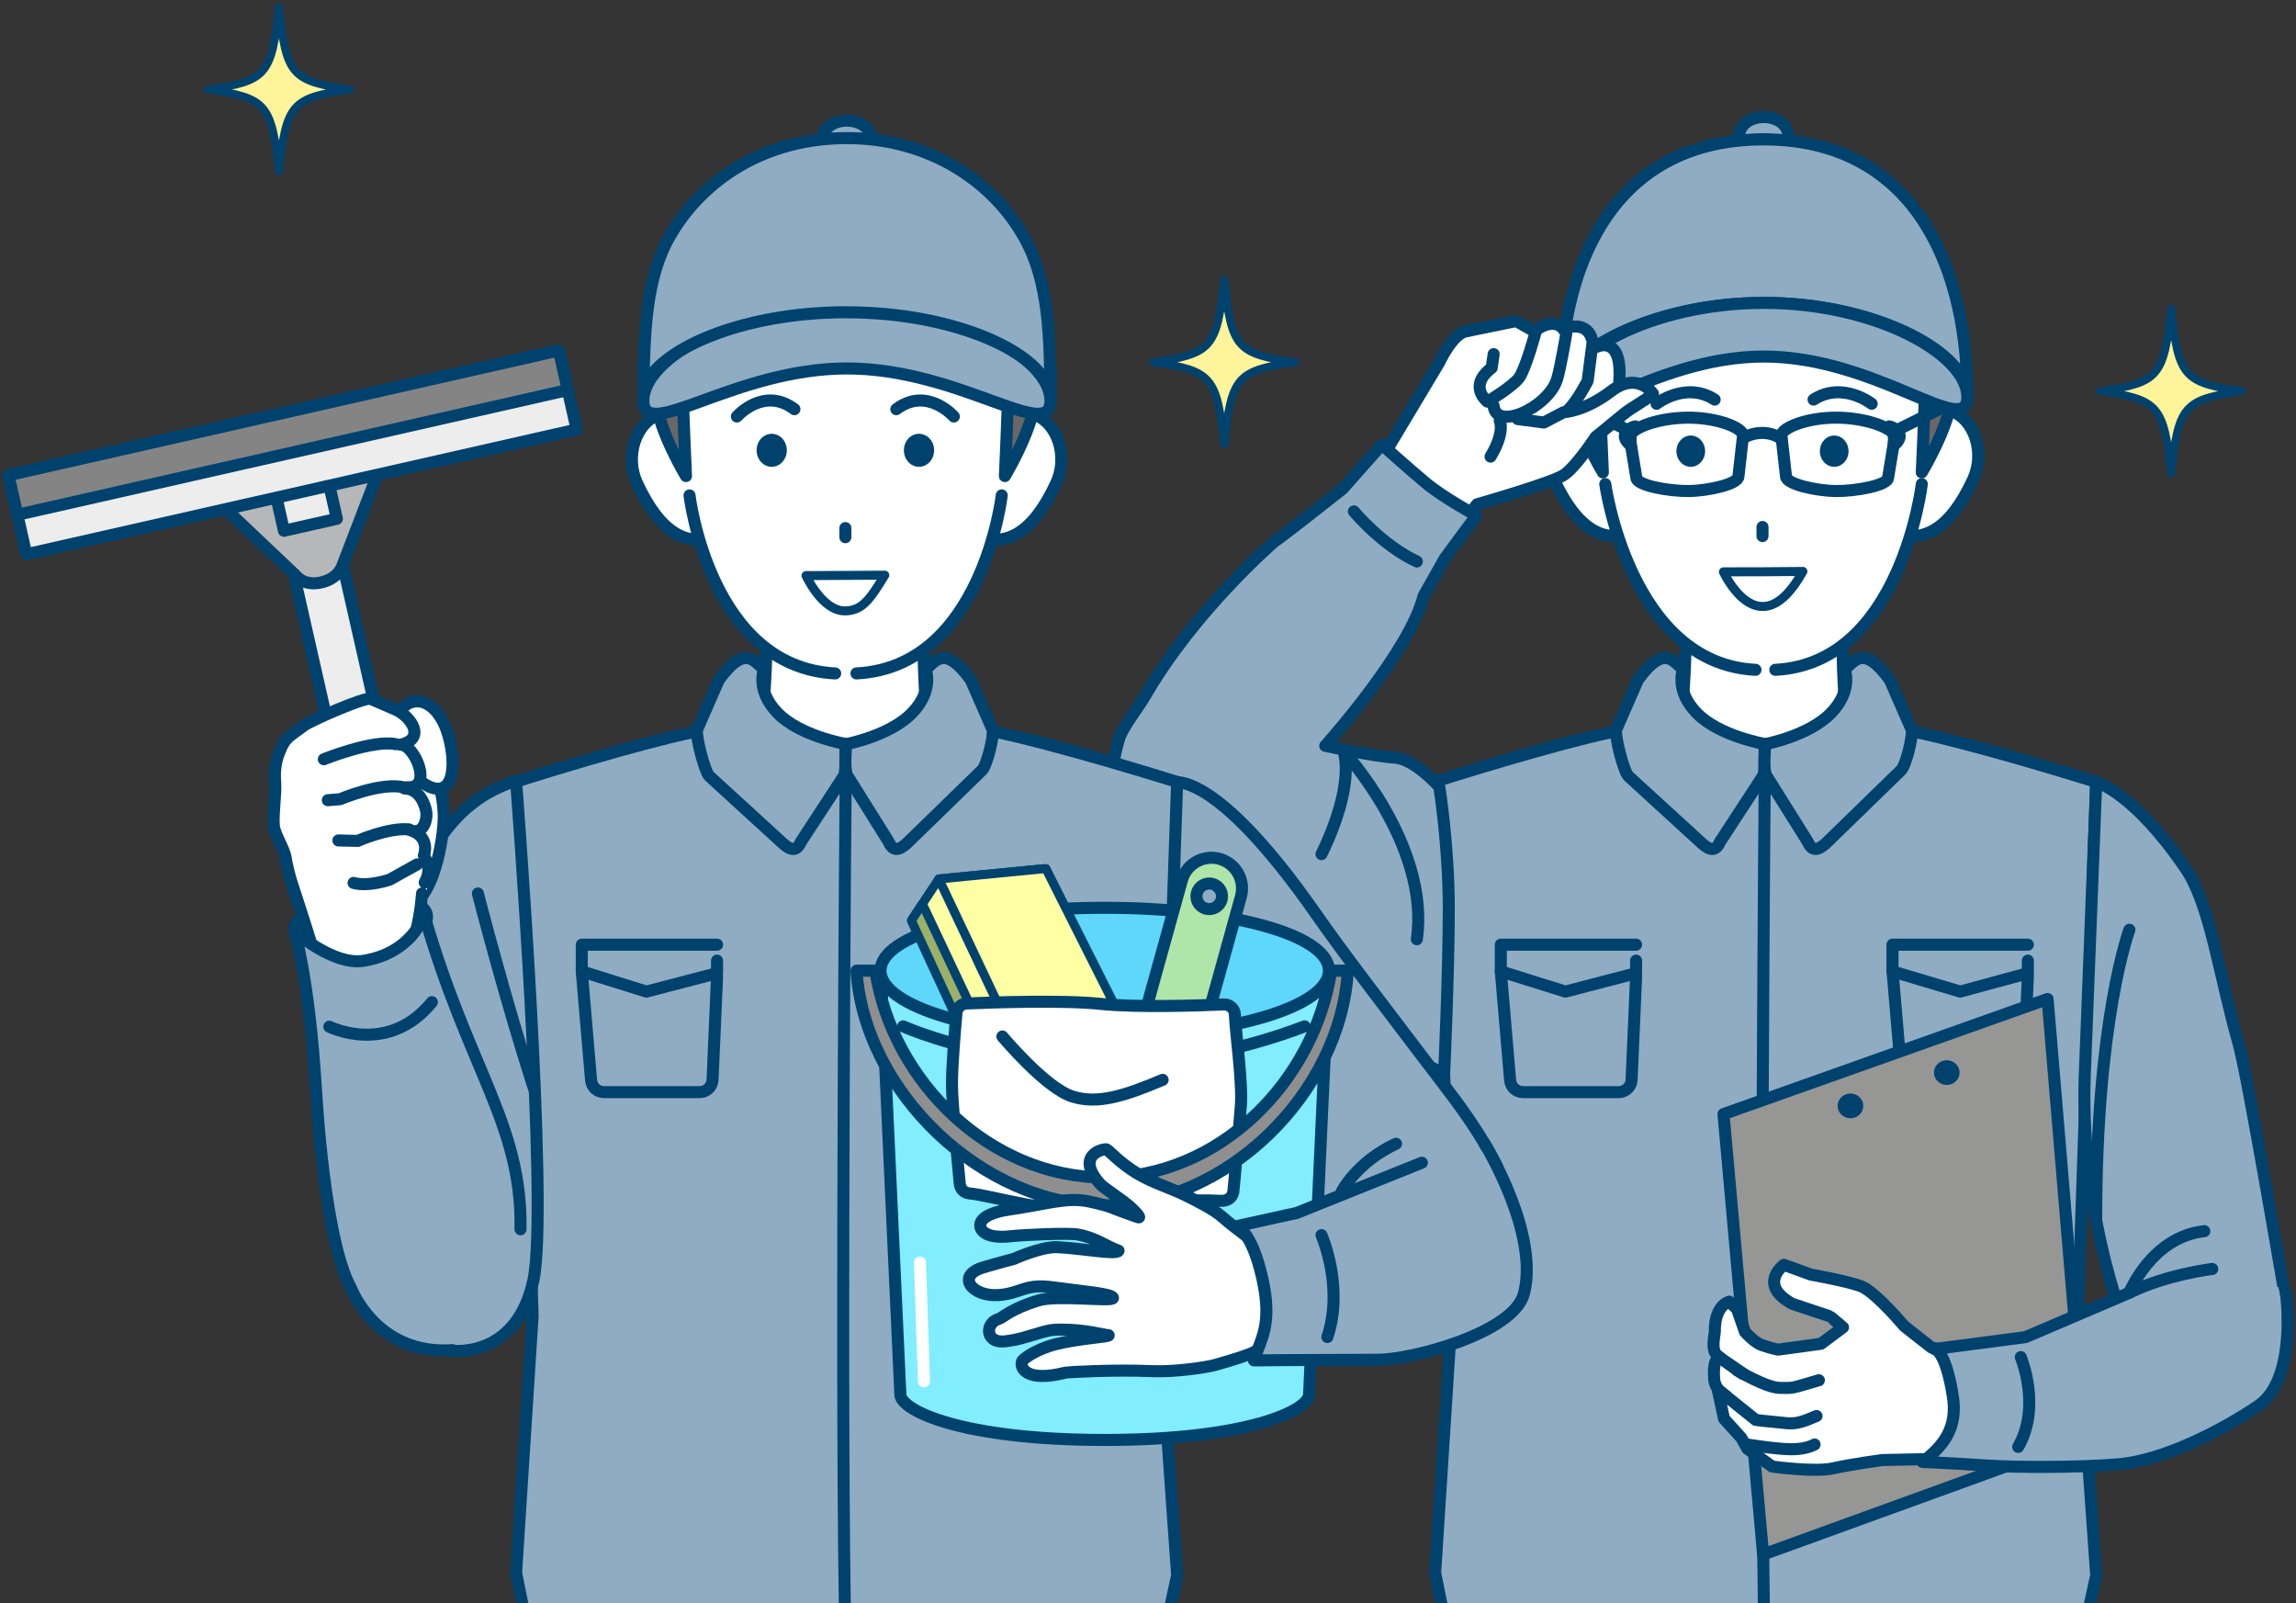 <svg xmlns="http://www.w3.org/2000/svg" width="530" height="370" viewBox="0 0 530 370">
    <rect x="0" y="0" width="530" height="370" fill="#333333" stroke="none"/>
    <path d="m484.78,90.27c13.5,1.85,14.8,3.35,16.4,18.99,1.6-15.64,2.89-17.14,16.4-18.99-13.5-1.85-14.8-3.35-16.4-18.99-1.6,15.64-2.89,17.14-16.4,18.99Z" style="fill:#fff499;stroke:#00426e;stroke-linecap:round;stroke-linejoin:round;stroke-width:1.8px"/>
    <path d="m383.02,191.91c7.74-23.25,5.96-56.75,5.96-56.75h36.77s-2.71,31.9,5.57,56.75h-48.3Z" style="fill:#fff;stroke:#00426e;stroke-linecap:round;stroke-linejoin:round;stroke-width:2.78px"/>
    <path d="m332.66,370h149.99l1.22-5.65-4.24-60.6,4.24-123.32s-49.25-15.32-49.46-11.86c-.92,15.35-54.02,15.43-54.94.07-.21-3.46-48.2,11.72-48.2,11.72l3.82,123.38-3.82,59.22,1.38,7.02Z" style="fill:#8facc3;stroke-width:0px"/>
    <path d="m329.9,362.89c0,.12,0,.25.02.37l1.37,6.75h2.83l-1.44-7.12,3.81-59.17-3.79-122.33c19.79-6.23,41.29-12.17,45.48-11.88,1.29,8.29,15.15,12.01,28.67,12.01s27.57-3.74,28.87-12.08c4.18-.31,26.36,5.71,46.73,12.02l-4.2,122.4,4.23,59.57-1.43,6.58h2.84l1.35-6.19c.03-.13.04-.26.03-.39l-4.24-59.62,4.24-123.32c.02-.63-.38-1.19-.97-1.37-17.46-5.43-47.23-14.2-50.48-11.96-.35.24-.74.91-.77,1.34-.4,6.72-13.47,10.25-26.18,10.25s-25.59-3.49-25.98-10.17c-.02-.43-.42-1.1-.77-1.35-3.25-2.23-32.24,6.45-49.23,11.83-.59.19-.99.75-.97,1.37l3.82,123.25-3.82,59.22Z" style="fill:#00426e;stroke-width:0px"/>
    <path d="m408.54,370c-.93-60.87.2-189.46.22-190.84,0-.77-.61-1.39-1.38-1.4h-.01c-.76,0-1.38.61-1.39,1.37-.01,1.38-1.14,129.92-.21,190.86h2.78Z" style="fill:#00426e;stroke-width:0px"/>
    <polyline points="377.67 218.01 346.44 218.01 346.44 224.18 361.36 228.84 377.67 224.6 377.67 221.69" style="fill:none;stroke:#00426e;stroke-linecap:round;stroke-linejoin:round;stroke-width:2.78px"/>
    <path d="m377.67,225.45l-1.04,23.78c-.09,1.58-1.4,2.81-2.98,2.81h-22.09c-1.56,0-2.85-1.2-2.97-2.75l-2.15-25.11" style="fill:none;stroke:#00426e;stroke-linecap:round;stroke-linejoin:round;stroke-width:2.78px"/>
    <polyline points="468.1 218.01 436.86 218.01 436.86 224.18 452.48 228.84 468.1 224.6 468.1 221.69" style="fill:none;stroke:#00426e;stroke-linecap:round;stroke-linejoin:round;stroke-width:2.78px"/>
    <path d="m468.1,225.45l-1.04,23.78c-.09,1.58-1.4,2.81-2.98,2.81h-22.09c-1.56,0-2.85-1.2-2.97-2.75l-2.15-25.11" style="fill:none;stroke:#00426e;stroke-linecap:round;stroke-linejoin:round;stroke-width:2.78px"/>
    <path d="m378.06,156.98l-4.96,11.34c-.45,1.38,1.73,9.85,2.82,10.82l16.96,15.51c1.9,1.68,3.19,1.87,4.2-.44l10-15.31c.37-1.47.29-5.71.19-7.23,0,0-10.43-1.79-15.6-7.11-5.17-5.32-3.13-10.16-3.13-10.16-2.06-1.22-4.1-6.28-10.49,2.56Z" style="fill:#8facc3;stroke:#00426e;stroke-linecap:round;stroke-linejoin:round;stroke-width:2.78px"/>
    <path d="m436.28,156.98l4.96,11.34c.45,1.38-1.32,8.46-2.41,9.43l-17.37,16.9c-1.9,1.68-3.19,1.87-4.2-.44l-9.57-15.28c-.74-1.69-.23-6.03-.23-7.2,0,0,10.03-1.85,15.2-7.17,5.17-5.32,3.13-10.16,3.13-10.16,2.06-1.22,4.1-6.28,10.49,2.56Z" style="fill:#8facc3;stroke:#00426e;stroke-linecap:round;stroke-linejoin:round;stroke-width:2.78px"/>
    <path d="m375.49,104.14c2.08,6.24,6.44,17.06.68,18.98-5.75,1.92-11.96-.48-17.51-12.56-2.74-5.97-.4-13.91,5.35-15.82,5.75-1.92,9.4,3.17,11.47,9.4Z" style="fill:#fff;stroke:#00426e;stroke-linecap:round;stroke-linejoin:round;stroke-width:2.78px"/>
    <path d="m438.67,104.14c-2.08,6.24-6.44,17.06-.68,18.98,5.75,1.92,11.96-.48,17.51-12.56,2.74-5.97.4-13.91-5.35-15.82-5.75-1.92-9.4,3.17-11.47,9.4Z" style="fill:#fff;stroke:#00426e;stroke-linecap:round;stroke-linejoin:round;stroke-width:2.78px"/>
    <path d="m445.52,82.53c-.56,34.27-7.3,72.49-38.23,72.49s-39.24-42.95-39.24-72.49,18.39-50.34,39.79-50.34,38.18,20.81,37.69,50.34Z" style="fill:#fff;stroke-width:0px"/>
    <path d="m370.55,111.72s5.74,41.42,34.68,42.86" style="fill:none;stroke:#00426e;stroke-linecap:round;stroke-linejoin:round;stroke-width:2.78px"/>
    <path d="m443.62,111.72s-4.87,41.42-33.81,42.86" style="fill:none;stroke:#00426e;stroke-linecap:round;stroke-linejoin:round;stroke-width:2.78px"/>
    <path d="m416.17,131.87c-10.11,18.17-18.34.1-18.34.1,0,0,4.05,0,9.38-.02,5.33-.03,8.96-.07,8.96-.07Z" style="fill:#fff;stroke:#00426e;stroke-linecap:round;stroke-linejoin:round;stroke-width:2.08px"/>
    <path d="m382.4,93.18s6.71-5.27,13.41-.96" style="fill:none;stroke:#00426e;stroke-linecap:round;stroke-linejoin:round;stroke-width:2.78px"/>
    <path d="m432.05,93.18s-6.71-5.27-13.41-.96" style="fill:none;stroke:#00426e;stroke-linecap:round;stroke-linejoin:round;stroke-width:2.78px"/>
    <line x1="406.85" y1="121.62" x2="406.85" y2="123.72" style="fill:none;stroke:#00426e;stroke-linecap:round;stroke-linejoin:round;stroke-width:2.78px"/>
    <ellipse cx="390.29" cy="104.12" rx="3.31" ry="3.61" style="fill:#00426e;stroke-width:0px"/>
    <ellipse cx="423.4" cy="104.12" rx="3.31" ry="3.61" style="fill:#00426e;stroke-width:0px"/>
    <path d="m369.26,88.7c0,3.95.74,20.32.74,20.32,0,0-6.12-10.08-7.02-17.62-.47-3.92.89-9.85,2.81-9.85s3.48,3.2,3.48,7.15Z" style="fill:#6a6567;stroke:#00426e;stroke-linecap:round;stroke-linejoin:round;stroke-width:2.78px"/>
    <path d="m444.36,88.7c0,3.95-.74,20.32-.74,20.32,0,0,6.12-10.08,7.02-17.62.47-3.92-.89-9.85-2.81-9.85s-3.48,3.2-3.48,7.15Z" style="fill:#6a6567;stroke:#00426e;stroke-linecap:round;stroke-linejoin:round;stroke-width:2.78px"/>
    <path d="m412.76,31.12c0,2.27-2.63,1.01-5.73,1.01s-5.5,1.26-5.5-1.01,2.51-4.11,5.61-4.11,5.61,1.84,5.61,4.11Z" style="fill:#8facc3;stroke:#00426e;stroke-linecap:round;stroke-linejoin:round;stroke-width:2.78px"/>
    <path d="m407.15,69.9c25.23,0,45.68,10.85,46.93,20.41h.06c-.33-30.83-13.62-58.14-47.01-58.14s-46.34,26.73-46.98,57.06c2.59-9.18,22.72-19.32,46.99-19.32Z" style="fill:#8facc3;stroke:#00426e;stroke-linecap:round;stroke-linejoin:round;stroke-width:2.78px"/>
    <path d="m454.14,91.63c0,9.82-21.04-9.35-46.99-9.35s-46.99,19.18-46.99,9.35,21.04-21.73,46.99-21.73,46.99,11.91,46.99,21.73Z" style="fill:#8facc3;stroke:#00426e;stroke-linecap:round;stroke-linejoin:round;stroke-width:2.78px"/>
    <path d="m423.73,113.32c-4.59-.06-11.48-1.62-11.46-3.4l-1.06-9.42c.02-1.78,6.09-4.25,13.22-4.11,7.13.15,12.98,2.68,12.96,4.47l-1.55,9.38c-.02,1.78-7.52,3.14-12.11,3.08Z" style="fill:none;stroke:#00426e;stroke-linecap:round;stroke-linejoin:round;stroke-width:2.78px"/>
    <line x1="447.85" y1="94.32" x2="438.54" y2="98.93" style="fill:none;stroke:#00426e;stroke-linecap:round;stroke-linejoin:round;stroke-width:2.78px"/>
    <path d="m402.54,100.99s4.33-2.6,8.67.26" style="fill:none;stroke:#00426e;stroke-linecap:round;stroke-linejoin:round;stroke-width:2.78px"/>
    <path d="m435.79,100.93c.15,2.08-.6,3.7.66,3.61,1.26-.09,3.59-1.99,3.45-4.07-.15-2.08-2.71-3.54-3.98-3.46-1.26.09-.28,1.84-.13,3.92Z" style="fill:#00426e;stroke-width:0px"/>
    <path d="m389.84,113.32c4.59-.06,11.48-1.62,11.46-3.4l1.06-9.42c-.02-1.78-6.09-4.25-13.22-4.11-7.13.15-12.98,2.68-12.96,4.47l1.55,9.38c.02,1.78,7.52,3.14,12.11,3.08Z" style="fill:none;stroke:#00426e;stroke-linecap:round;stroke-linejoin:round;stroke-width:2.78px"/>
    <line x1="365.73" y1="94.32" x2="375.04" y2="98.93" style="fill:none;stroke:#00426e;stroke-linecap:round;stroke-linejoin:round;stroke-width:2.78px"/>
    <path d="m377.79,100.93c-.15,2.08.6,3.7-.66,3.61-1.26-.09-3.59-1.99-3.45-4.07.15-2.08,2.71-3.54,3.98-3.46,1.26.09.28,1.84.13,3.92Z" style="fill:#00426e;stroke-width:0px"/>
    <path d="m483.88,180.44s8.79,2.5,20.73,20.14c5.56,8.2,7.66,24.57,12.11,40.17,2.18,7.65,11.28,61.57,11.28,61.57,0,0-28.1,4.2-36.46,6.17,0,0-11.42-26.27-10.31-60.05l2.66-68Z" style="fill:#8facc3;stroke:#00426e;stroke-linecap:round;stroke-linejoin:round;stroke-width:2.78px"/>
    <polygon points="472.66 230.55 481.17 331.83 406.99 358.75 397.84 257.11 472.66 230.55" style="fill:#969695;stroke:#00426e;stroke-linecap:round;stroke-linejoin:round;stroke-width:2.78px"/>
    <path d="m430.11,255.22c0,1.58-1.32,2.85-2.96,2.85s-2.96-1.28-2.96-2.85,1.32-2.85,2.96-2.85,2.96,1.28,2.96,2.85Z" style="fill:#00426e;stroke-width:0px"/>
    <path d="m452.34,247.53c0,1.58-1.32,2.85-2.96,2.85s-2.96-1.28-2.96-2.85,1.32-2.85,2.96-2.85,2.96,1.28,2.96,2.85Z" style="fill:#00426e;stroke-width:0px"/>
    <path d="m455.92,313.28l-10.08-2.31-6.23-4.89c-2.1-2.44-7.33-8.3-10.16-9.3-3.59-1.26-11.41-2.62-11.41-2.62l-6.24-2.26s-6.18,4.47,1.86,8.96c0,0,8.44,2.84,8.68,2.89.11.03,3.09,2.58,3.09,2.58l-5.07,3.78-9.91,1.36s-1.97-.42-3.74-1.04c-1.77-.62-3.9-3.04-3.9-3.04l-1.86-5.34-1.77-1.65s-3.42.71-3.34,6.99c0,.63-.95,4.16.53,5.36,4.13,3.36,11.42,7.86,1.26,1-1.63-1.1-2.2,1.29-1.94,4.5.22,2.71,2.83,4,2.83,4l-2.02-1.62,1.46,6.78,3.99,4.41,1.39,2.5,5.73,4.12s9.8,1.38,14.09.42c4.28-.96,11.29-1.91,11.29-1.91l14.18-.29s14.99-10.62,7.28-23.4Z" style="fill:#fff;stroke:#00426e;stroke-linecap:round;stroke-linejoin:round;stroke-width:2.78px"/>
    <path d="m400.95,316.22s6.76,4.08,9.98,4.08,1.97.27,8.93-1.77" style="fill:none;stroke:#00426e;stroke-linecap:round;stroke-linejoin:round;stroke-width:2.78px"/>
    <path d="m396.5,320.64l8.79,7.05s2.26.3,7.11.75c2.54.23,4.16-.5,6.92-1.66" style="fill:none;stroke:#00426e;stroke-linecap:round;stroke-linejoin:round;stroke-width:2.78px"/>
    <path d="m403.35,333.36s6.75,1.1,10.23,1.1,5.29-1.1,5.29-1.1" style="fill:none;stroke:#00426e;stroke-linecap:round;stroke-linejoin:round;stroke-width:2.78px"/>
    <path d="m502.82,294.65l-35.25,13.93-18.9,3.23s.43-.35,2.11,10.43c1.14,7.29-4.14,12.38-6.99,15.69,0,0,5.79-.49,14.8.27,7.27.61,19.97.88,30.31-.27,10.14-1.12,28.3-10.7,32.39-13.53,10.17-7.01,4.62-27.39,4.62-27.39l-23.1-2.36Z" style="fill:#8facc3;stroke-width:0px"/>
    <path d="m466.47,313.2s4.78,11.36-.6,20.71" style="fill:none;stroke:#00426e;stroke-linecap:round;stroke-linejoin:round;stroke-width:2.78px"/>
    <path d="m491.54,298.34l-23.97,10.24-21.01,2.75s2.54.14,4.23,10.92c1.14,7.29-2.15,11.43-6.99,15.14,0,0,5.08.18,14.8.82,7.25.47,20.87.48,30.31-.27,10.17-.81,23.74-7.64,32.39-13.53,9.04-6.14,6.41-25.76,6.41-25.76" style="fill:none;stroke:#00426e;stroke-linecap:round;stroke-linejoin:round;stroke-width:2.78px"/>
    <path d="m510.66,292.85s-10.51,1.25-19.13,5.49c0,0,5.08-12.85,17.3-14.21" style="fill:none;stroke:#00426e;stroke-linecap:round;stroke-linejoin:round;stroke-width:2.78px"/>
    <path d="m491.54,214.57s-7.72,20.67-7.66,67.04" style="fill:none;stroke:#00426e;stroke-linecap:round;stroke-linejoin:round;stroke-width:2.78px"/>
    <path d="m374.01,88.68c4.89-3.25,7.58,2.19,7.58,2.19-3.58,3.38-12.83,9.97-12.83,9.97,0,0-4.39,6.82-7.69,9.2s-19.46,6.3-19.46,6.3l-4.31,5.33-21.31-13.23,5.34-5.62,11.49-19.17s3.11-6.77,6.3-7.24l11.49-2.36,4.49,2.54s5.72-2.29,7.23-.42c0,0,5.07-.02,6.38,3.12,0,0,2.97-1.56,5.03,2,2.07,3.56.26,7.38.26,7.38Z" style="fill:#fff;stroke-width:0px"/>
    <path d="m344.79,81.73l-.46,3.17c-5.64,4.25-.96,7.8-.96,7.8,0,0,5.81-3.46,7.32-5.55,1.51-2.09,3.79-10.52,3.79-10.52l-4.49-2.54-11.49,2.36c-3.2.47-6.3,7.24-6.3,7.24l-11.49,19.17-4.04,5.14" style="fill:none;stroke:#00426e;stroke-linecap:round;stroke-linejoin:round;stroke-width:2.78px"/>
    <path d="m350.37,96.72l6.01.79,4.53-2.37s4.83-.15,10.99-4.86c6.17-4.71,9.68.6,9.68.6-1.47,1.39-4.77,2.99-7.02,4.86-3.21,2.68-6.23,5.1-6.23,5.1,0,0-4.52,6.92-7.32,8.76-2.79,1.85-20.05,6.78-20.05,6.78l-3.72,4.7" style="fill:none;stroke:#00426e;stroke-linecap:round;stroke-linejoin:round;stroke-width:2.78px"/>
    <path d="m354.48,76.24s4.85-3.88,7.07.78c0,0-1.32,7.93-2.13,10.52-1.08,3.46-5.01,6.58-8.29,7.89,0,0-5.88,2.55-6.36-1.81" style="fill:none;stroke:#00426e;stroke-linecap:round;stroke-linejoin:round;stroke-width:2.78px"/>
    <path d="m361.43,75.74s5.2-2.06,6.21,3.2l-1.16,8.97s-2.29,4.5-4.43,6.65" style="fill:none;stroke:#00426e;stroke-linecap:round;stroke-linejoin:round;stroke-width:2.78px"/>
    <path d="m368.59,80.04s5.97-2.92,5.2,7.87" style="fill:none;stroke:#00426e;stroke-linecap:round;stroke-linejoin:round;stroke-width:2.78px"/>
    <path d="m346.19,97.06s1.33,2.63-2.12,8.32" style="fill:none;stroke:#00426e;stroke-linecap:round;stroke-linejoin:round;stroke-width:2.78px"/>
    <path d="m332.24,181.58s-5.69-6.47-10.27-6.73c-4.58-.26-16.05-2.73-16.05-2.73,0,0,19.52-21.73,22.67-34.53l4.95-8.78,7.27-9.82s-7.58-4.14-11.54-7.42c-3.94-3.26-10.29-8.97-10.29-8.97l-9.06,10.22s-14.82,11.72-15.73,12.16c0,0-18.33,15.7-29.87,35.63-1.6,2.77-5.64,7.78-6.11,10.37,0,0-5.75,17.02,5.68,24.56,0,0,26.01,25.31,45.41,36.73,7.15,4.21,20.44,14.9,24.07,15.26,0,0,1.06-22.98,1.06-37.73s-2.19-28.22-2.19-28.22Z" style="fill:#8facc3;stroke:#00426e;stroke-linecap:round;stroke-linejoin:round;stroke-width:2.78px"/>
    <path d="m312.53,118.02s6.39,7.76,14.53,11.56" style="fill:none;stroke:#00426e;stroke-linecap:round;stroke-linejoin:round;stroke-width:2.78px"/>
    <path d="m305.05,197.11c8-16.41,5.09-23.76,5.09-23.76,0,0,20.03,21.7,16.92,43.4" style="fill:none;stroke:#00426e;stroke-linecap:round;stroke-linejoin:round;stroke-width:2.78px"/>
    <path d="m287.4,265.3c.85.86,40.52,31.28,41.61,32.19l16.66-28.09c-2.77-5.61-6.21-10.75-9.64-15.41-2.14-2.9-4.26-5.63-6.2-8.18-10.41-13.72-19.21-25.1-26.16-35.04-23.38-33.45-32.88-30.18-32.88-30.18,0,0-1.1,12.96-4.18,30.4-3.43,19.49-1.54,35.05-1.54,35.05,4.6,6.71,13.91,10.65,22.32,19.26Z" style="fill:#8facc3;stroke:#00426e;stroke-linecap:round;stroke-linejoin:round;stroke-width:2.78px"/>
    <path d="m170.87,191.91c7.74-23.25,5.96-56.75,5.96-56.75h36.77s-2.71,31.9,5.57,56.75h-48.3Z" style="fill:#fff;stroke:#00426e;stroke-linecap:round;stroke-linejoin:round;stroke-width:2.78px"/>
    <path d="m120.51,370h149.99l1.22-5.65-4.24-60.6,4.24-123.32s-49.25-15.32-49.46-11.86c-.92,15.35-54.02,15.43-54.94.07-.21-3.46-48.2,11.72-48.2,11.72l3.82,123.38-3.82,59.22,1.38,7.02Z" style="fill:#8facc3;stroke-width:0px"/>
    <path d="m117.75,362.89c0,.12,0,.25.02.37l1.37,6.75h2.83l-1.44-7.12,3.81-59.17-3.79-122.33c19.79-6.23,41.32-12.12,45.48-11.88,1.29,8.29,15.15,12.01,28.67,12.01s27.57-3.74,28.87-12.08c4.21-.31,26.36,5.71,46.73,12.02l-4.2,122.4,4.23,59.57-1.43,6.58h2.84l1.35-6.18c.03-.13.04-.26.03-.39l-4.24-59.62,4.24-123.32c.02-.63-.38-1.19-.97-1.37-17.46-5.43-47.24-14.22-50.48-11.96-.35.24-.74.91-.77,1.34-.4,6.72-13.47,10.25-26.18,10.25s-25.59-3.49-25.98-10.17c-.02-.43-.42-1.1-.78-1.34-3.23-2.24-32.24,6.45-49.23,11.83-.59.19-.99.75-.97,1.37l3.83,123.25-3.82,59.22Z" style="fill:#00426e;stroke-width:0px"/>
    <path d="m196.39,370c-.93-60.87.2-189.46.22-190.84,0-.77-.61-1.39-1.38-1.4h-.01c-.76,0-1.38.61-1.39,1.37-.01,1.38-1.14,129.92-.21,190.86h2.78Z" style="fill:#00426e;stroke-width:0px"/>
    <polyline points="165.52 218.01 134.29 218.01 134.29 224.18 149.21 228.84 165.52 224.6 165.52 221.69" style="fill:none;stroke:#00426e;stroke-linecap:round;stroke-linejoin:round;stroke-width:2.78px"/>
    <path d="m165.52,225.45l-1.04,23.78c-.09,1.58-1.4,2.81-2.98,2.81h-22.09c-1.56,0-2.85-1.2-2.97-2.75l-2.15-25.11" style="fill:none;stroke:#00426e;stroke-linecap:round;stroke-linejoin:round;stroke-width:2.78px"/>
    <polyline points="255.95 218.01 224.71 218.01 224.71 224.18 240.33 228.84 255.95 224.6 255.95 221.69" style="fill:none;stroke:#00426e;stroke-linecap:round;stroke-linejoin:round;stroke-width:2.78px"/>
    <path d="m255.95,225.45l-1.04,23.78c-.09,1.58-1.4,2.81-2.98,2.81h-22.09c-1.56,0-2.85-1.2-2.98-2.75l-2.15-25.11" style="fill:none;stroke:#00426e;stroke-linecap:round;stroke-linejoin:round;stroke-width:2.78px"/>
    <path d="m165.9,156.98l-4.96,11.34c-.45,1.38,1.73,9.85,2.82,10.82l16.96,15.51c1.9,1.68,3.19,1.87,4.2-.44l10-15.31c.37-1.47.29-5.71.19-7.23,0,0-10.43-1.79-15.6-7.11-5.17-5.32-3.13-10.16-3.13-10.16-2.06-1.22-4.1-6.28-10.49,2.56Z" style="fill:#8facc3;stroke:#00426e;stroke-linecap:round;stroke-linejoin:round;stroke-width:2.78px"/>
    <path d="m224.13,156.98l4.96,11.34c.45,1.38-1.32,8.46-2.41,9.43l-17.37,16.9c-1.9,1.68-3.19,1.87-4.2-.44l-9.57-15.28c-.74-1.69-.23-6.03-.23-7.2,0,0,10.03-1.85,15.2-7.17,5.17-5.32,3.13-10.16,3.13-10.16,2.06-1.22,4.1-6.28,10.49,2.56Z" style="fill:#8facc3;stroke:#00426e;stroke-linecap:round;stroke-linejoin:round;stroke-width:2.78px"/>
    <path d="m163.84,104.98c2.08,6.24,6.44,17.06.68,18.98-5.75,1.92-11.96-.48-17.51-12.56-2.74-5.97-.4-13.91,5.35-15.83,5.75-1.92,9.4,3.17,11.47,9.41Z" style="fill:#fff;stroke:#00426e;stroke-linecap:round;stroke-linejoin:round;stroke-width:2.78px"/>
    <path d="m227.02,104.98c-2.08,6.24-6.44,17.06-.68,18.98,5.75,1.92,11.96-.48,17.51-12.56,2.74-5.97.4-13.91-5.35-15.83-5.75-1.92-9.4,3.17-11.47,9.41Z" style="fill:#fff;stroke:#00426e;stroke-linecap:round;stroke-linejoin:round;stroke-width:2.78px"/>
    <path d="m233.87,84.74c-.56,34.27-7.92,71.01-38.74,71.01-32.8,0-38.74-41.47-38.74-71.01s18.39-50.34,39.79-50.34,38.18,20.81,37.69,50.34Z" style="fill:#fff;stroke-width:0px"/>
    <path d="m159.17,114.33s4.68,39.65,33.62,41.08" style="fill:none;stroke:#00426e;stroke-linecap:round;stroke-linejoin:round;stroke-width:2.78px"/>
    <path d="m231.24,114.33s-4.6,39.65-33.54,41.08" style="fill:none;stroke:#00426e;stroke-linecap:round;stroke-linejoin:round;stroke-width:2.78px"/>
    <path d="m215.63,103.92c0,2.1-1.56,3.81-3.49,3.81s-3.49-1.7-3.49-3.81,1.56-3.81,3.49-3.81,3.49,1.7,3.49,3.81Z" style="fill:#00426e;stroke-width:0px"/>
    <path d="m181.63,103.92c0,2.1-1.56,3.81-3.49,3.81s-3.49-1.7-3.49-3.81,1.56-3.81,3.49-3.81,3.49,1.7,3.49,3.81Z" style="fill:#00426e;stroke-width:0px"/>
    <path d="m170.1,96.12s6.18-7.03,13.28-1.69" style="fill:none;stroke:#00426e;stroke-linecap:round;stroke-linejoin:round;stroke-width:2.78px"/>
    <path d="m220.18,96.12s-6.18-7.03-13.28-1.69" style="fill:none;stroke:#00426e;stroke-linecap:round;stroke-linejoin:round;stroke-width:2.78px"/>
    <line x1="195.14" y1="121.87" x2="195.14" y2="123.97" style="fill:none;stroke:#00426e;stroke-linecap:round;stroke-linejoin:round;stroke-width:2.78px"/>
    <path d="m204.23,132.75c-3.29,5.39-5.14,8.23-9.21,8.23-5.26,0-8.96-8.14-8.96-8.14l18.18-.1Z" style="fill:#fff;stroke:#00426e;stroke-linecap:round;stroke-linejoin:round;stroke-width:2.08px"/>
    <path d="m201.11,31.95c0,2.27-2.63,1.01-5.73,1.01s-5.5,1.26-5.5-1.01,2.51-4.11,5.61-4.11,5.61,1.84,5.61,4.11Z" style="fill:#8facc3;stroke:#00426e;stroke-linecap:round;stroke-linejoin:round;stroke-width:2.78px"/>
    <path d="m157.61,89.54c0,3.95.74,20.32.74,20.32,0,0-6.12-10.08-7.02-17.62-.47-3.92.89-9.85,2.81-9.85s3.48,3.2,3.48,7.15Z" style="fill:#6a6567;stroke:#00426e;stroke-linecap:round;stroke-linejoin:round;stroke-width:2.78px"/>
    <path d="m232.71,89.54c0,3.95-.74,20.32-.74,20.32,0,0,6.12-10.08,7.02-17.62.47-3.92-.89-9.85-2.81-9.85s-3.48,3.2-3.48,7.15Z" style="fill:#6a6567;stroke:#00426e;stroke-linecap:round;stroke-linejoin:round;stroke-width:2.78px"/>
    <path d="m242.49,92.47c0,9.82-21.04-7.44-46.99-7.44s-46.99,17.27-46.99,7.44,21.04-21.73,46.99-21.73,46.99,11.91,46.99,21.73Z" style="fill:#8facc3;stroke:#00426e;stroke-linecap:round;stroke-linejoin:round;stroke-width:2.78px"/>
    <path d="m195.35,72.07c25.23,0,45.83,9.51,47.08,19.07h.06c-.14-13.32-.34-25.98-5.9-36.06-7.3-13.27-22.15-23.21-41.11-23.21s-33.22,9.58-40.7,22.38c-5.82,9.95-6,22.53-6.28,35.8,2.59-9.18,22.57-17.99,46.85-17.99Z" style="fill:#8facc3;stroke:#00426e;stroke-linecap:round;stroke-linejoin:round;stroke-width:2.78px"/>
    <path d="m203.32,224.01l4.52,97.87c.17,3.65,14.18,10.43,47.17,10.43s47-6.79,47.17-10.43l4.52-97.87h-103.37Z" style="fill:#82edff;stroke:#00426e;stroke-linecap:round;stroke-linejoin:round;stroke-width:2.78px"/>
    <line x1="212.36" y1="291.37" x2="213.29" y2="318.79" style="fill:none;stroke:#fff;stroke-linecap:round;stroke-linejoin:round;stroke-width:2.78px"/>
    <path d="m208.48,236.86s42.15,19.26,92.68,0" style="fill:none;stroke:#00426e;stroke-linecap:round;stroke-miterlimit:10;stroke-width:2.78px"/>
    <path d="m306.76,224.01c0,8.39-23.17,15.19-51.75,15.19s-51.75-6.8-51.75-15.19,23.19-14.51,51.77-14.51,51.74,6.12,51.74,14.51Z" style="fill:#5ed7fa;stroke:#00426e;stroke-miterlimit:10;stroke-width:2.78px"/>
    <path d="m276.27,243.56l10.18-36.65c1.04-3.76-1.16-7.65-4.92-8.7-3.76-1.04-7.65,1.16-8.7,4.92l-10.18,36.65,13.62,3.78Zm3.65-39.56c1.57.44,2.49,2.07,2.06,3.64-.44,1.57-2.07,2.49-3.64,2.06-1.57-.44-2.49-2.07-2.05-3.64.44-1.57,2.06-2.49,3.64-2.06Z" style="fill:#afe5a8;stroke:#00426e;stroke-linecap:round;stroke-linejoin:round;stroke-width:2.78px"/>
    <polygon points="216.72 202.85 210.69 211.96 233.28 261.91 260.81 254.88 265.93 249.14 240.71 200.51 216.72 202.85" style="fill:#ffffa3;stroke:#00426e;stroke-linecap:round;stroke-linejoin:round;stroke-width:2.08px"/>
    <polygon points="212.92 208.6 236.8 259.21 233.28 261.91 210.37 212.45 212.92 208.6" style="fill:#9cb167;stroke:#00426e;stroke-linecap:round;stroke-linejoin:round;stroke-width:2.08px"/>
    <polygon points="216.72 202.85 241.43 200.44 265.93 249.14 241.33 254.88 216.72 202.85" style="fill:#ffffa3;stroke:#00426e;stroke-linecap:round;stroke-linejoin:round;stroke-width:2.08px"/>
    <line x1="241.33" y1="254.88" x2="234.23" y2="261.66" style="fill:none;stroke:#00426e;stroke-linecap:round;stroke-linejoin:round;stroke-width:2.08px"/>
    <path d="m284.68,275.03c-.16,1.41-1.46,2.19-2.88,2.1-6.36-.39-19.44.26-28.96,1.77-9.78,1.55-23.97-3.05-29.09-3.49-1.19-.1-2.1-1.03-2.2-2.21-.35-3.77-1.8-18.65-1.8-22.97s.69-12.53,1.04-16.42c.11-1.23,1.11-2.18,2.35-2.23,5.84-.25,22.14-.82,30.99.1,8.38.87,22.66.37,28.35.12,1.36-.06,2.51.96,2.57,2.31.23,4.98,1.85,15.91,1.36,21.41-.42,4.58-1.38,16.64-1.71,19.51Z" style="fill:#fff;stroke:#00426e;stroke-linecap:round;stroke-linejoin:round;stroke-width:2.78px"/>
    <path d="m307.29,224.01c-3.94,25.64-25.86,47.73-52.28,47.73s-49.01-22.09-52.95-47.73h-4.35c1.79,27.99,29.14,54.15,57.3,54.15s54.52-26.05,56.12-54.15h-3.83Z" style="fill:#8f8f8f;stroke:#00426e;stroke-linecap:round;stroke-linejoin:round;stroke-width:2.78px"/>
    <path d="m231.39,239.2s9.94,11.89,16.15,13.85c5.8,1.83,11.84-.05,20.84-3.84" style="fill:none;stroke:#00426e;stroke-linecap:round;stroke-linejoin:round;stroke-width:2.78px"/>
    <path d="m119.13,180.18c-14.13,4.45-26.31,17.73-29.96,56.81-4.06,43.48-8.39,69.5,13.7,74.52,3.54.81,16.63.83,20.26-16.06,3.64-16.89-4.01-115.26-4.01-115.26Z" style="fill:#8facc3;stroke:#00426e;stroke-linecap:round;stroke-linejoin:round;stroke-width:2.78px"/>
    <path d="m110.31,206.19s6.46,25.1,13.02,45.25" style="fill:none;stroke:#00426e;stroke-linecap:round;stroke-linejoin:round;stroke-width:2.78px"/>
    <path d="m98.53,211.1c.59,3.06-4.9,11.21-13.35,12.84-8.45,1.64-16.57-6.29-17.17-9.35-.59-3.06,6.45-5.67,14.9-7.3,8.45-1.64,15.02.75,15.62,3.81Z" style="fill:#8facc3;stroke:#00426e;stroke-linecap:round;stroke-linejoin:round;stroke-width:2.78px"/>
    <path d="m102.42,187.71c.25,6.2-3,21.13-7.99,20.65-5-.48-13.82-15.56-12.9-25.15s5.13-14.92,10.13-14.44c5,.48,10.37,9.31,10.76,18.94Z" style="fill:#fff;stroke:#00426e;stroke-linecap:round;stroke-linejoin:round;stroke-width:2.78px"/>
    <path d="m103.16,168.68c1.67,4.86,2.16,12.06-1.12,13.19-3.29,1.13-8.46-4.05-10.13-8.92-1.67-4.86-.36-9.72,2.93-10.85,3.29-1.13,6.66,1.71,8.33,6.57Z" style="fill:#fff;stroke:#00426e;stroke-linecap:round;stroke-linejoin:round;stroke-width:2.78px"/>
    <path d="m97.77,209.26c1.7-5.73.27-5.72.27-5.72,1.86-3.29.06-5.57-.2-6.22,0,0-.67-5.79-3.27-5.9,3.21,1.44,4.21-2.6,3.78-4.44,0,0-.88-5.08-4.99-5.13l.59-.28c6.22.51,1.74-9.89-1.48-9.82,5.88-1.31,2.55-6.48-1.28-8.15l-5.63-2.43c-1.42-.46-14.06,5.11-15.46,6.21-3.18,2.48-4.24,2.48-5.66,6.2-.79,2.06-1.14,4.12-.91,7.04.18,2.34-.56,7.27-.32,9.84.19,2.02,2.41,5.32,2.72,7.32.24,1.53,1.05,4.11,1.33,5.6,1.83,9.57,4.48,15.4,4.48,15.4,0,0,6.74,4.58,13.51,2.37,7.83-2.56,10.88-6.78,10.88-6.78,1.13-2.23.58-1.57,1.64-5.1Z" style="fill:#fff;stroke-width:0px"/>
    <path d="m97.42,206.19s-.26,4.58-1.51,9.16" style="fill:none;stroke:#00426e;stroke-linecap:round;stroke-linejoin:round;stroke-width:2.78px"/>
    <rect x="74.46" y="121.41" width="11.53" height="79.46" transform="translate(-33.64 21.72) rotate(-12.77)" style="fill:#ededee;stroke:#00426e;stroke-linecap:round;stroke-linejoin:round;stroke-width:2.78px"/>
    <path d="m79.09,130.41l10.14-26.42-41.46,9.4,20.55,19.47s1.75,2.48,5.84,1.55c4.09-.93,4.93-3.99,4.93-3.99Z" style="fill:#b6b7b8;stroke:#00426e;stroke-linecap:round;stroke-linejoin:round;stroke-width:2.78px"/>
    <rect x="64.01" y="108.74" width="12.52" height="12.52" transform="translate(-23.68 18.38) rotate(-12.77)" style="fill:#ededee;stroke:#00426e;stroke-linecap:round;stroke-linejoin:round;stroke-width:2.78px"/>
    <rect x="2.4" y="95.05" width="130.27" height="18.71" transform="translate(-21.41 17.51) rotate(-12.77)" style="fill:#ededee;stroke:#00426e;stroke-linecap:round;stroke-linejoin:round;stroke-width:2.78px"/>
    <rect x="1.37" y="95.16" width="130.27" height="9.36" transform="translate(-20.42 17.17) rotate(-12.77)" style="fill:#848485;stroke:#00426e;stroke-linecap:round;stroke-linejoin:round;stroke-width:2.78px"/>
    <path d="m97.84,197.32s.88,2.23-2.6,3.59c-4.78,1.88-17.87,3.7-17.87,3.7l-5.68-38.29,12.53-4.99,5.75,2.21,3.36,4.56,2.25,10.28,1.34,8.95.92,9.98Z" style="fill:#fff;stroke-width:0px"/>
    <path d="m98.04,203.65c1.86-3.29.06-5.57-.2-6.22,0,0,1.75-4.32-3.27-5.9,3.21,1.44,4.21-2.6,3.78-4.44,0,0-.88-5.08-4.99-5.13l.59-.28c6.22.51,1.74-9.89-1.48-9.82,5.88-1.31,2.55-6.48-1.28-8.15l-5.63-2.43c-1.42-.46-14.06,5.11-15.46,6.21-3.18,2.48-4.24,2.48-5.66,6.2-.79,2.06-1.14,4.12-.91,7.04.18,2.34-.56,7.27-.32,9.84.19,2.02,2.41,5.32,2.72,7.32.24,1.53.86,4.16,1.33,5.6,3.09,9.38,4.47,13.94,4.47,13.94" style="fill:none;stroke:#00426e;stroke-linecap:round;stroke-linejoin:round;stroke-width:2.78px"/>
    <path d="m78.11,193.96l4.48.1s6.92-3.09,11.78-2.66" style="fill:none;stroke:#00426e;stroke-linecap:round;stroke-linejoin:round;stroke-width:2.78px"/>
    <path d="m75.67,184.67l2.84-.23s9.62-4.09,14.83-2.7" style="fill:none;stroke:#00426e;stroke-linecap:round;stroke-linejoin:round;stroke-width:2.78px"/>
    <path d="m74.75,175.22s11.43-4.6,16.63-3.47" style="fill:none;stroke:#00426e;stroke-linecap:round;stroke-linejoin:round;stroke-width:2.78px"/>
    <path d="m96.29,199.48l-6.31,3.51s-4.91,1.73-8.36.77" style="fill:none;stroke:#00426e;stroke-linecap:round;stroke-linejoin:round;stroke-width:2.78px"/>
    <path d="m120,287.1c.42-24.17-12.04-43.84-21.7-74.61,0,0-1.27,7.99-12.83,8.92-12.72,1.02-17.93-6.07-17.93-6.07,0,0,3.34,13.66,5.02,30.63,1.59,16.01,1.99,40.53,6.85,49.46,0,0,6.16,20.95,27.14,14.59,7.35-2.23,13.28-13.03,13.45-22.92Z" style="fill:#8facc3;stroke-width:0px"/>
    <path d="m76.02,236.94s13.54,6.79,23.68-5.67" style="fill:none;stroke:#00426e;stroke-linecap:round;stroke-linejoin:round;stroke-width:2.78px"/>
    <path d="m120.15,283.69c.42-24.17-11.88-36.61-22.25-72.59,0,0-2.58,8.81-14.04,10.64-6.93,1.11-15.85-6.78-15.85-6.78,0,0,3.36,11.07,4.88,35.79,1.07,17.34,3.61,38.42,8.12,46.46,0,0,5.79,15.64,23.48,14.37" style="fill:none;stroke:#00426e;stroke-linecap:round;stroke-linejoin:round;stroke-width:2.77px"/>
    <path d="m255.43,265.26c-.6-.25-7.49,1.28-1.43,8.03.86.96,5.17,3.62,7.03,5.37,2.95,2.78,1.64,2.25,1.64,2.25,0,0-3.2-1.15-3.52-1.26-2.24-.75-2.41-1.22-7.65-2.35-5.22-1.12-9.76.57-18.88,1.9-2.43.35-6.18,1.37-6.35,3.49-.06.7.49,3.4,7.38,2.58,2-.24,12.83-.8,15.13-.37,4.25.78,6.18,2.54,9.43,3.74-.45,1.02-8.58-.58-14.2-.82-3.62-.16-9.96,2.7-9.96,2.7,0,0-3.31.86-7.09,1.98-6.36,1.88-2.63,6.84,3.6,6.37,5.24-.4,5.97-2.68,12.42-1.79,6.85.94,13.8,1.47,13.94,2.46.04.96-12.77-.74-17.07.54-6.51,1.93-8.34,4.03-9.34,4.32-3.3.95-3.17,6.14,2.24,5.05,1.41-.29.74.12,6.18-1.51,2.86-.86,3.53-1.09,5.97-1.1,5.81-.02,10.22,1.32,11.02,1.31.28.37-6.94.71-12.39,2.11-4.27,1.1-7.4,3.33-7.61,3.93-.52,1.51.96,4.88,10.07,2.58.32-.08,10.93-.73,20.17-.33,4.99.21,12.38-.88,14.38-1.45,10.73-3.05,9.74-3.35,11.01-4.92,2.52-3.12,3.36-8.02,3.09-14.29-.31-7.33-5.53-8.83-12.51-14.95-1.99-1.75-5.89-3.69-8.57-5.02-3.01-1.5-7.57-2.9-11.1-5.03-3.86-2.33-6.58-5.34-7-5.51Z" style="fill:#fff;stroke:#00426e;stroke-linecap:round;stroke-linejoin:round;stroke-width:2.78px"/>
    <path d="m322.18,271.74l-23.33,7.31-13.43,3.94s4.36,3.37,6.44,14.5c1.41,7.53-.1,12.9-1.84,16.36,0,0,15.42.93,32.21-.28,7.63-.55,25.67-5.57,28.85-13.61,5.79-14.62-7.72-34.49-7.72-34.49l-21.19,6.27Z" style="fill:#8facc3;stroke-width:0px"/>
    <path d="m305.05,285.04s5.26,11.93,1.35,23.52" style="fill:none;stroke:#00426e;stroke-linecap:round;stroke-linejoin:round;stroke-width:2.78px"/>
    <path d="m328.22,268.33l-28.91,11.6-13.88,3.05s3.44.9,5.94,11.95c2.45,10.83-.38,14.11-1.91,19.02,0,0,9.9-.11,28.7-.15,7.69-.01,31.25-6.16,33.62-15.26,3.64-13.94-9.07-34.6-9.07-34.6" style="fill:none;stroke:#00426e;stroke-linecap:round;stroke-linejoin:round;stroke-width:2.78px"/>
    <path d="m309.7,275.02s3.39-6.79,12.56-11.07" style="fill:none;stroke:#00426e;stroke-linecap:round;stroke-linejoin:round;stroke-width:2.78px"/>
    <path d="m80.79,20.65c-13.5,1.85-14.8,3.35-16.4,18.99-1.6-15.64-2.89-17.14-16.4-18.99,13.5-1.85,14.8-3.35,16.4-18.99,1.6,15.64,2.89,17.14,16.4,18.99Z" style="fill:#fff499;stroke:#00426e;stroke-linecap:round;stroke-linejoin:round;stroke-width:1.8px"/>
    <path d="m298.99,83.59c-13.5,1.85-14.8,3.35-16.4,18.99-1.6-15.64-2.89-17.14-16.4-18.99,13.5-1.85,14.8-3.35,16.4-18.99,1.6,15.64,2.89,17.14,16.4,18.99Z" style="fill:#fff499;stroke:#00426e;stroke-linecap:round;stroke-linejoin:round;stroke-width:1.8px"/>
    <rect width="530" height="370" style="fill:none;stroke-width:0px"/>
</svg>
